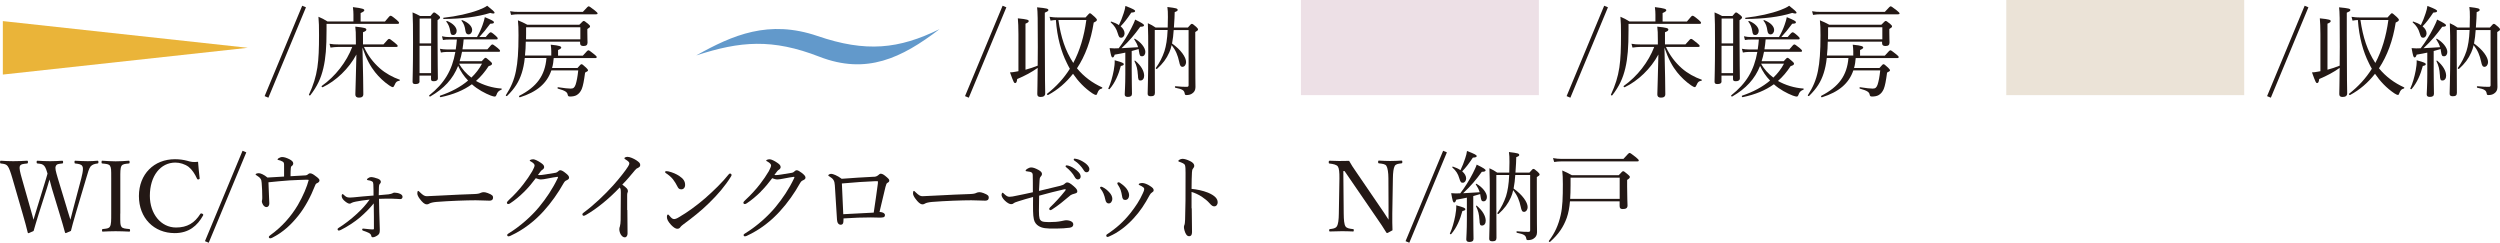 <?xml version="1.0" encoding="UTF-8"?><svg xmlns="http://www.w3.org/2000/svg" viewBox="0 0 379.21 36.82"><defs><style>.cls-1{fill:#6299cb;}.cls-2{fill:#ede0e6;}.cls-3{isolation:isolate;}.cls-4{fill:#231815;}.cls-5{mix-blend-mode:multiply;}.cls-6{fill:#eab439;}.cls-7{fill:#ebe3d7;}</style></defs><g class="cls-3"><g id="_レイヤー_2"><g id="_ヘッダー"><path class="cls-4" d="M40.14,14.58L45.84.87l.57.24-5.7,13.71-.57-.24Z"/><path class="cls-4" d="M58.41,3.24c.65-.79.72-.85.83-.85s.21.03.93.63c.31.26.36.36.36.45s-.06.15-.21.15h-10.79v.99c0,2.55-.13,4.23-.48,5.71-.36,1.53-.91,2.75-1.99,4.14-.06.07-.24-.03-.2-.1.66-1.41,1.06-2.67,1.28-4.12.2-1.36.25-2.85.25-4.93,0-1.32-.01-1.88-.09-2.77.57.24.83.38,1.38.72h3.93v-1.06c0-.34-.02-.61-.08-1.12,1.53.18,1.73.31,1.73.48,0,.12-.15.24-.56.42v1.29h3.71ZM55.2,7.11c.62,1.35,1.41,2.35,2.4,3.24.9.79,1.96,1.36,3.03,1.74.06.02.02.14-.04.15-.4.08-.54.18-.72.62-.12.27-.19.36-.31.36-.09,0-.25-.09-.53-.27-.79-.54-1.53-1.24-2.13-1.99-.69-.87-1.29-1.91-1.92-3.73.09,3.24.13,6.36.13,7.06,0,.35-.22.52-.66.52-.38,0-.55-.17-.55-.48,0-.66.12-3.4.16-6.06-1.15,2.15-3.09,4-5.11,4.96-.09.04-.24-.14-.15-.19,2.07-1.46,3.75-3.63,4.63-5.92h-2.13c-.39,0-.71.04-1.17.1l-.15-.58c.51.09.85.1,1.29.1h2.71v-.52c0-1.28-.02-1.56-.09-2.18,1.44.15,1.68.24,1.68.45,0,.13-.08.24-.51.4v1.85h3.1c.66-.77.76-.84.85-.84.11,0,.23.05.92.63.31.25.39.34.39.45,0,.09-.06.14-.2.14h-4.93Z"/><path class="cls-4" d="M63.64,12.33c0,.3-.21.42-.63.42-.3,0-.43-.09-.43-.36,0-.66.07-1.68.07-5.94,0-2.34-.01-3.49-.07-4.57.49.21.71.31,1.15.55h1.56c.39-.49.46-.54.55-.54.1,0,.2.04.64.4.21.17.27.27.27.36,0,.1-.07.21-.38.41v2.43c0,4.03.05,5.82.05,6.39,0,.29-.23.44-.62.44-.32,0-.42-.09-.42-.34v-.51h-1.75v.87ZM65.4,2.81h-1.75v3.77h1.75v-3.77ZM63.64,11.09h1.75v-4.14h-1.75v4.14ZM73.06,9.29c.42-.46.49-.52.58-.52.11,0,.2.06.74.54.21.18.25.25.25.36,0,.15-.13.25-.51.36-.57.87-1.2,1.62-1.92,2.25,1.11.63,2.49,1.06,3.86,1.15.06,0,.06.15,0,.17-.39.15-.62.36-.75.78-.08.21-.17.27-.26.27-.1,0-.31-.04-.6-.15-.81-.31-2.03-.94-2.87-1.72-1.29.93-2.82,1.56-4.74,1.96-.1.02-.18-.2-.08-.23,1.67-.56,3.11-1.33,4.24-2.29-.64-.66-1.14-1.41-1.51-2.23-.79,2-2.15,3.45-4.23,4.65-.09.06-.22-.12-.15-.18,2.27-1.8,3.46-3.76,3.96-6.58h-1.34c-.29,0-.51.03-.85.09l-.15-.57c.4.07.66.1,1.02.1h1.38c.09-.5.12-1.01.17-1.5h-1.21c-.32,0-.54.01-.9.07l-.15-.57c.41.09.66.12,1.05.12h4.26c.33-.56.63-1.2.85-1.83.17-.45.27-.85.34-1.19,1.12.47,1.38.6,1.38.78,0,.13-.06.21-.56.22-.6.81-1.09,1.41-1.65,2.01h.97c.54-.65.64-.71.75-.71.09,0,.21.04.75.52.24.21.31.31.31.41,0,.1-.04.15-.21.15h-4.95c-.04.49-.1,1-.18,1.5h3.78c.56-.68.66-.74.75-.74.1,0,.21.06.83.56.27.23.34.33.34.42s-.06.14-.19.14h-5.58c-.09.48-.21.96-.36,1.42h3.32ZM67.29,2.69c1.96-.21,3.92-.65,5.29-1.17.54-.21,1-.41,1.32-.65.82.65,1.12.93,1.12,1.06,0,.07-.06.12-.21.12-.1,0-.25-.03-.45-.09-2,.63-4.32.89-7.05.92-.09,0-.12-.18-.03-.19ZM68.29,4.71c-.09-.57-.24-.98-.6-1.44-.03-.04.06-.1.12-.09.9.35,1.46.96,1.46,1.5,0,.36-.22.63-.53.63-.29,0-.39-.13-.45-.6ZM69.64,9.66c.45.84,1.11,1.54,1.86,2.11.66-.63,1.2-1.33,1.61-2.11h-3.46ZM70.6,4.68c-.09-.66-.24-1.12-.6-1.54-.04-.04.04-.1.11-.09.99.39,1.51.96,1.51,1.51,0,.36-.24.66-.55.66-.27,0-.42-.19-.47-.54Z"/><path class="cls-4" d="M83.62,8.45v-.69c0-.24-.03-.65-.08-.98,1.41.13,1.59.27,1.59.45,0,.09-.12.2-.48.36v.85h3.76c.64-.74.75-.81.84-.81.11,0,.21.07.88.6.3.24.38.33.38.43,0,.09-.06.15-.19.15h-6.33c-.04.51-.1,1-.25,1.5h3.86c.43-.51.51-.57.61-.57s.2.06.69.52c.22.23.29.31.29.41s-.08.15-.44.34c-.17,1.26-.3,1.98-.51,2.5-.2.44-.44.73-.78.92-.25.15-.63.21-.97.21-.27,0-.33-.06-.38-.27-.06-.38-.33-.61-1.49-.93-.09-.03-.06-.23.03-.21,1.05.15,1.5.21,1.92.21s.58-.17.74-.6c.16-.5.29-1.12.4-2.16h-4.08c-.67,1.98-2.2,3.27-4.77,4.08-.1.03-.18-.18-.09-.23,2.64-1.36,3.9-3.06,4.12-5.73h-3.29c-.09.88-.25,1.62-.46,2.28-.42,1.32-1.06,2.34-2.23,3.48-.06.06-.23-.05-.18-.12.79-1.21,1.26-2.33,1.53-3.67.27-1.33.39-2.91.39-5.4,0-1.15-.02-1.52-.09-2.29.6.25.85.36,1.42.67h7.9c.5-.51.57-.57.66-.57.11,0,.2.06.69.46.21.18.27.26.27.36,0,.12-.04.17-.41.4v.52c0,.9.03,1.29.03,1.53,0,.38-.2.53-.62.53-.36,0-.51-.14-.51-.45v-.21h-8.24c-.01.71-.04,1.41-.12,2.1h3.96ZM77.37,1.7c.48.09.81.1,1.25.1h9.79c.69-.76.79-.84.88-.84.1,0,.23.08.94.63.33.27.41.36.41.45s-.06.13-.21.13h-11.8c-.39,0-.67.03-1.11.09l-.15-.57ZM88.02,4.14h-8.22v1.04c0,.27,0,.54-.01.79h8.24v-1.83Z"/><path class="cls-4" d="M146.38,14.58l5.7-13.71.57.24-5.7,13.71-.57-.24Z"/><path class="cls-4" d="M155.54,10.58c.63-.17,1.26-.38,1.86-.62.02-.81.02-1.75.02-2.88,0-4.26-.02-5.32-.11-5.97,1.51.15,1.71.21,1.71.42,0,.12-.06.18-.54.39v3.55c0,6.76.06,8.17.06,8.68,0,.36-.22.56-.7.56-.36,0-.5-.15-.5-.44,0-.38.04-1.38.06-3.97-.92.65-1.92,1.19-3.11,1.69-.04.45-.15.61-.3.61-.17,0-.23-.06-.79-1.62.22,0,.57-.04.96-.12.11-.02.21-.04.32-.06v-5.61c-.01-1.09-.03-1.81-.09-2.41,1.49.15,1.65.25,1.65.42,0,.13-.11.24-.49.39v6.98ZM164.65,2.66c.51-.58.58-.65.67-.65.1,0,.18.06.76.58.24.24.3.33.3.42,0,.14-.09.23-.48.41-.42,2.71-1.28,5.04-2.54,6.94,1.07,1.3,2.36,2.23,3.81,2.89.07.03.03.17-.04.18-.36.09-.5.24-.69.73-.08.2-.1.24-.21.24-.09,0-.25-.06-.53-.24-1.2-.81-2.17-1.84-2.94-2.97-1.04,1.33-2.29,2.42-3.78,3.22-.09.05-.24-.13-.15-.19,1.41-1.11,2.55-2.35,3.45-3.79-.16-.3-.33-.58-.46-.88-.84-1.68-1.47-3.84-1.66-6.52-.27.02-.51.04-.81.1l-.15-.58c.53.08.86.1,1.32.1h4.12ZM160.54,3.03c.39,2.67,1.05,4.65,2.26,6.52.99-1.86,1.64-4.02,1.98-6.52h-4.24Z"/><path class="cls-4" d="M168.12,13.41c.35-.75.63-1.76.81-2.69.11-.57.17-1.12.15-1.58,1.18.33,1.38.42,1.38.6,0,.12-.09.2-.45.27-.33,1.27-.87,2.54-1.7,3.5-.06.07-.24-.03-.2-.1ZM170.7,7.98c-.43.09-.95.2-1.62.31-.11.33-.18.42-.32.42-.17,0-.24-.23-.45-1.41.33.03.48.04.71.04.24,0,.46,0,.67-.02.67-.87,1.35-1.93,1.91-3.04.25-.51.48-.96.58-1.31,1.02.5,1.35.71,1.35.87,0,.12-.12.22-.57.22-.92,1.26-1.58,2.06-2.84,3.25.84-.04,1.76-.09,2.51-.15-.12-.42-.32-.79-.59-1.2-.03-.04.04-.1.11-.08.9.5,1.58,1.37,1.58,2,0,.38-.2.66-.51.66-.28,0-.36-.12-.45-.72-.02-.14-.03-.25-.06-.38-.34.1-.71.21-1.05.3v2.88c0,1.65.04,3.15.04,3.61,0,.32-.21.47-.62.47-.33,0-.48-.12-.48-.39s.09-1.26.09-3.09v-3.27ZM170.58,5.07c0,.36-.23.65-.5.65-.28,0-.36-.08-.55-.71-.18-.63-.48-1.11-1.05-1.62-.04-.04.03-.13.09-.12.46.15.85.33,1.15.54.27-.54.51-1.16.72-1.8.14-.4.23-.79.27-1.11,1.17.45,1.47.62,1.47.77s-.12.21-.58.24c-.66.98-1.04,1.48-1.62,2.08.39.33.6.71.6,1.08ZM172.59,11.3c-.04-.76-.17-1.33-.51-2.02-.03-.06.07-.12.12-.07.87.73,1.35,1.56,1.35,2.28,0,.42-.22.72-.55.72-.3,0-.38-.13-.4-.9ZM178.03,4.56c-.04.69-.12,1.37-.25,2.04,1.33.94,2.13,2.07,2.13,2.82,0,.39-.24.72-.56.72-.24,0-.38-.19-.49-.78-.21-.97-.51-1.72-1.14-2.52-.09.42-.21.78-.36,1.11-.42.96-.97,1.69-1.86,2.5-.06.06-.24-.06-.18-.14.61-.85.99-1.62,1.31-2.55.25-.81.42-1.78.48-3.21h-1.95v3.52c0,3.75.02,5.1.02,6.02,0,.38-.2.51-.62.51-.35,0-.48-.12-.48-.39,0-.81.09-2.31.09-6.24,0-2.07-.01-3.24-.06-4.45.51.24.72.34,1.18.66h1.83c.02-.48.03-1.02.03-1.6,0-.72-.01-1.02-.08-1.52,1.39.17,1.56.23,1.56.45,0,.12-.06.18-.45.33,0,.31-.01.62-.03.9-.03.53-.06,1.01-.09,1.44h2.12c.43-.51.51-.56.6-.56.11,0,.2.04.67.46.21.21.27.29.27.39,0,.12-.11.21-.42.39v2.32c0,5.01.03,5.34.03,6.04,0,.48-.2.76-.5.96-.19.15-.51.24-.85.24-.2,0-.26-.04-.29-.29-.09-.42-.33-.61-1.41-.82-.09-.02-.09-.24,0-.23.84.08,1.29.09,1.77.09.17,0,.24-.09.24-.25V4.56h-2.26Z"/><path class="cls-4" d="M237.63,14.58l5.7-13.71.57.24-5.7,13.71-.57-.24Z"/><path class="cls-4" d="M255.9,3.24c.65-.79.72-.85.83-.85s.21.03.93.63c.31.26.36.36.36.45s-.06.15-.21.15h-10.79v.99c0,2.55-.13,4.23-.48,5.71-.36,1.53-.91,2.75-1.99,4.14-.06.07-.24-.03-.2-.1.66-1.41,1.06-2.67,1.28-4.12.2-1.36.25-2.85.25-4.93,0-1.32-.01-1.88-.09-2.77.57.24.83.38,1.38.72h3.93v-1.06c0-.34-.02-.61-.08-1.12,1.53.18,1.73.31,1.73.48,0,.12-.15.24-.56.42v1.29h3.71ZM252.69,7.11c.62,1.35,1.41,2.35,2.4,3.24.9.79,1.96,1.36,3.03,1.74.06.02.02.14-.04.15-.4.08-.54.18-.72.62-.12.27-.19.36-.31.36-.09,0-.25-.09-.53-.27-.79-.54-1.53-1.24-2.13-1.99-.69-.87-1.29-1.91-1.92-3.73.09,3.24.13,6.36.13,7.06,0,.35-.22.52-.66.52-.38,0-.55-.17-.55-.48,0-.66.12-3.4.16-6.06-1.15,2.15-3.09,4-5.11,4.96-.09.04-.24-.14-.15-.19,2.07-1.46,3.75-3.63,4.63-5.92h-2.13c-.39,0-.71.04-1.17.1l-.15-.58c.51.09.85.1,1.29.1h2.71v-.52c0-1.28-.02-1.56-.09-2.18,1.44.15,1.68.24,1.68.45,0,.13-.08.24-.51.4v1.85h3.1c.66-.77.76-.84.85-.84.11,0,.23.05.92.63.31.25.39.34.39.45,0,.09-.06.14-.2.14h-4.93Z"/><path class="cls-4" d="M261.13,12.33c0,.3-.21.42-.63.42-.3,0-.43-.09-.43-.36,0-.66.07-1.68.07-5.94,0-2.34-.01-3.49-.07-4.57.49.21.71.31,1.15.55h1.56c.39-.49.46-.54.55-.54.1,0,.2.04.64.4.21.17.27.27.27.36,0,.1-.07.21-.38.41v2.43c0,4.03.05,5.82.05,6.39,0,.29-.23.44-.62.44-.32,0-.42-.09-.42-.34v-.51h-1.75v.87ZM262.89,2.81h-1.75v3.77h1.75v-3.77ZM261.13,11.09h1.75v-4.14h-1.75v4.14ZM270.55,9.29c.42-.46.49-.52.58-.52.11,0,.2.06.74.54.21.18.25.25.25.36,0,.15-.13.25-.51.36-.57.87-1.2,1.62-1.92,2.25,1.11.63,2.49,1.06,3.86,1.15.06,0,.06.15,0,.17-.39.15-.62.36-.75.78-.08.21-.17.27-.26.27-.1,0-.31-.04-.6-.15-.81-.31-2.03-.94-2.87-1.72-1.29.93-2.82,1.56-4.74,1.96-.1.02-.18-.2-.08-.23,1.67-.56,3.11-1.33,4.24-2.29-.64-.66-1.14-1.41-1.51-2.23-.79,2-2.15,3.45-4.23,4.65-.09.06-.22-.12-.15-.18,2.27-1.8,3.46-3.76,3.96-6.58h-1.34c-.29,0-.51.03-.85.09l-.15-.57c.4.07.66.1,1.02.1h1.38c.09-.5.12-1.01.17-1.5h-1.21c-.32,0-.54.01-.9.07l-.15-.57c.41.09.66.12,1.05.12h4.26c.33-.56.63-1.2.85-1.83.17-.45.27-.85.34-1.19,1.12.47,1.38.6,1.38.78,0,.13-.06.21-.56.22-.6.81-1.09,1.41-1.65,2.01h.97c.54-.65.64-.71.75-.71.09,0,.21.04.75.52.24.21.31.31.31.41,0,.1-.04.15-.21.15h-4.95c-.04.49-.1,1-.18,1.5h3.78c.56-.68.66-.74.75-.74.1,0,.21.06.83.56.27.23.34.33.34.42s-.06.14-.19.14h-5.58c-.09.48-.21.96-.36,1.42h3.32ZM264.78,2.69c1.96-.21,3.92-.65,5.29-1.17.54-.21,1-.41,1.32-.65.82.65,1.12.93,1.12,1.06,0,.07-.06.12-.21.12-.1,0-.25-.03-.45-.09-2,.63-4.32.89-7.05.92-.09,0-.12-.18-.03-.19ZM265.79,4.71c-.09-.57-.24-.98-.6-1.44-.03-.04.06-.1.12-.09.9.35,1.46.96,1.46,1.5,0,.36-.22.63-.53.63-.29,0-.39-.13-.45-.6ZM267.13,9.66c.45.84,1.11,1.54,1.86,2.11.66-.63,1.2-1.33,1.61-2.11h-3.46ZM268.09,4.68c-.09-.66-.24-1.12-.6-1.54-.04-.04.04-.1.11-.09.99.39,1.51.96,1.51,1.51,0,.36-.24.66-.55.66-.27,0-.42-.19-.47-.54Z"/><path class="cls-4" d="M281.11,8.45v-.69c0-.24-.03-.65-.08-.98,1.41.13,1.59.27,1.59.45,0,.09-.12.2-.48.36v.85h3.76c.64-.74.75-.81.84-.81.11,0,.21.07.88.6.3.24.38.33.38.43,0,.09-.06.15-.19.15h-6.33c-.04.51-.1,1-.25,1.5h3.86c.43-.51.51-.57.61-.57s.2.06.69.52c.22.23.29.31.29.41s-.08.15-.44.34c-.17,1.26-.3,1.98-.51,2.5-.2.44-.44.73-.78.92-.25.15-.63.21-.97.21-.27,0-.33-.06-.38-.27-.06-.38-.33-.61-1.49-.93-.09-.03-.06-.23.03-.21,1.05.15,1.5.21,1.92.21s.58-.17.74-.6c.16-.5.29-1.12.4-2.16h-4.08c-.67,1.98-2.2,3.27-4.77,4.08-.1.03-.18-.18-.09-.23,2.64-1.36,3.9-3.06,4.12-5.73h-3.29c-.09.88-.25,1.62-.46,2.28-.42,1.32-1.06,2.34-2.23,3.48-.06.06-.23-.05-.18-.12.79-1.21,1.26-2.33,1.53-3.67.27-1.33.39-2.91.39-5.4,0-1.15-.02-1.52-.09-2.29.6.25.85.36,1.42.67h7.9c.5-.51.57-.57.66-.57.11,0,.2.06.69.46.21.18.27.26.27.36,0,.12-.04.17-.41.4v.52c0,.9.03,1.29.03,1.53,0,.38-.2.53-.62.53-.36,0-.51-.14-.51-.45v-.21h-8.24c-.01.71-.04,1.41-.12,2.1h3.96ZM274.86,1.7c.48.09.81.1,1.25.1h9.79c.69-.76.79-.84.88-.84.1,0,.23.08.94.63.33.27.41.36.41.45s-.06.13-.21.13h-11.8c-.39,0-.67.03-1.11.09l-.15-.57ZM285.51,4.14h-8.22v1.04c0,.27,0,.54-.01.79h8.24v-1.83Z"/><path class="cls-4" d="M343.88,14.58l5.7-13.71.57.24-5.7,13.71-.57-.24Z"/><path class="cls-4" d="M353.03,10.58c.63-.17,1.26-.38,1.86-.62.02-.81.02-1.75.02-2.88,0-4.26-.02-5.32-.11-5.97,1.51.15,1.71.21,1.71.42,0,.12-.06.18-.54.39v3.55c0,6.76.06,8.17.06,8.68,0,.36-.22.56-.7.56-.36,0-.5-.15-.5-.44,0-.38.04-1.38.06-3.97-.92.65-1.92,1.19-3.11,1.69-.04.45-.15.61-.3.61-.17,0-.23-.06-.79-1.62.22,0,.57-.04.96-.12.11-.02.21-.04.32-.06v-5.61c-.01-1.09-.03-1.81-.09-2.41,1.49.15,1.65.25,1.65.42,0,.13-.11.24-.49.39v6.98ZM362.14,2.66c.51-.58.58-.65.67-.65.1,0,.18.06.76.58.24.24.3.33.3.42,0,.14-.09.23-.48.41-.42,2.71-1.28,5.04-2.54,6.94,1.07,1.3,2.36,2.23,3.81,2.89.07.03.03.17-.04.18-.36.09-.5.24-.69.73-.08.2-.1.24-.21.24-.09,0-.25-.06-.53-.24-1.2-.81-2.17-1.84-2.94-2.97-1.04,1.33-2.29,2.42-3.78,3.22-.09.05-.24-.13-.15-.19,1.41-1.11,2.55-2.35,3.45-3.79-.16-.3-.33-.58-.46-.88-.84-1.68-1.47-3.84-1.66-6.52-.27.02-.51.04-.81.1l-.15-.58c.53.08.86.1,1.32.1h4.12ZM358.04,3.03c.39,2.67,1.05,4.65,2.26,6.52.99-1.86,1.64-4.02,1.98-6.52h-4.24Z"/><path class="cls-4" d="M365.61,13.41c.35-.75.63-1.76.81-2.69.11-.57.17-1.12.15-1.58,1.18.33,1.38.42,1.38.6,0,.12-.09.2-.45.27-.33,1.27-.87,2.54-1.7,3.5-.06.07-.24-.03-.2-.1ZM368.19,7.98c-.43.09-.95.2-1.62.31-.11.33-.18.42-.32.42-.17,0-.24-.23-.45-1.41.33.03.48.04.71.04.24,0,.46,0,.67-.02.67-.87,1.35-1.93,1.91-3.04.25-.51.48-.96.58-1.31,1.02.5,1.35.71,1.35.87,0,.12-.12.22-.57.22-.92,1.26-1.58,2.06-2.84,3.25.84-.04,1.76-.09,2.51-.15-.12-.42-.32-.79-.59-1.2-.03-.04.04-.1.11-.08.9.5,1.58,1.37,1.58,2,0,.38-.2.66-.51.66-.28,0-.36-.12-.45-.72-.02-.14-.03-.25-.06-.38-.34.1-.71.21-1.05.3v2.88c0,1.65.04,3.15.04,3.61,0,.32-.21.47-.62.47-.33,0-.48-.12-.48-.39s.09-1.26.09-3.09v-3.27ZM368.07,5.07c0,.36-.23.65-.5.65-.28,0-.36-.08-.55-.71-.18-.63-.48-1.11-1.05-1.62-.04-.04.03-.13.09-.12.46.15.85.33,1.15.54.27-.54.51-1.16.72-1.8.14-.4.23-.79.27-1.11,1.17.45,1.47.62,1.47.77s-.12.21-.58.24c-.66.98-1.04,1.48-1.62,2.08.39.33.6.71.6,1.08ZM370.08,11.3c-.04-.76-.17-1.33-.51-2.02-.03-.06.07-.12.12-.07.87.73,1.35,1.56,1.35,2.28,0,.42-.22.72-.55.72-.3,0-.38-.13-.4-.9ZM375.52,4.56c-.04.69-.12,1.37-.25,2.04,1.33.94,2.13,2.07,2.13,2.82,0,.39-.24.72-.56.72-.24,0-.38-.19-.49-.78-.21-.97-.51-1.72-1.14-2.52-.09.42-.21.78-.36,1.11-.42.96-.97,1.69-1.86,2.5-.06.06-.24-.06-.18-.14.61-.85.99-1.62,1.31-2.55.25-.81.42-1.78.48-3.21h-1.95v3.52c0,3.75.02,5.1.02,6.02,0,.38-.2.51-.62.51-.35,0-.48-.12-.48-.39,0-.81.09-2.31.09-6.24,0-2.07-.01-3.24-.06-4.45.51.24.72.34,1.18.66h1.83c.02-.48.03-1.02.03-1.6,0-.72-.01-1.02-.08-1.52,1.39.17,1.56.23,1.56.45,0,.12-.06.18-.45.33,0,.31-.01.62-.03.9-.03.53-.06,1.01-.09,1.44h2.12c.43-.51.51-.56.6-.56.11,0,.2.04.67.46.21.21.27.29.27.39,0,.12-.11.21-.42.39v2.32c0,5.01.03,5.34.03,6.04,0,.48-.2.76-.5.96-.19.15-.51.24-.85.24-.2,0-.26-.04-.29-.29-.09-.42-.33-.61-1.41-.82-.09-.02-.09-.24,0-.23.84.08,1.29.09,1.77.09.17,0,.24-.09.24-.25V4.56h-2.26Z"/><path class="cls-4" d="M10.15,31.62c.29.9.38,1.24.53,1.71.12-.44.21-.84.45-1.74l1.2-4.53c.15-.58.25-1.08.25-1.44,0-.17-.02-.3-.08-.4-.15-.3-.54-.36-1.07-.42-.1-.02-.13-.03-.13-.2,0-.19.03-.22.13-.22.53.03,1.32.07,1.88.07s.98-.03,1.47-.07c.11,0,.15.03.15.22,0,.17-.04.18-.15.2-.45.06-.75.15-1.02.42-.26.31-.44.98-.69,1.84l-1.58,5.31c-.42,1.44-.54,1.9-.73,2.65-.69.31-.75.34-.79.34s-.09-.04-.11-.1c-.24-.85-.45-1.65-.83-2.86l-1.16-3.82c-.15-.54-.25-.98-.36-1.35-.11.38-.22.79-.39,1.31l-1.23,3.85c-.46,1.46-.58,1.94-.79,2.64-.67.31-.74.34-.79.34-.04,0-.09-.03-.1-.09-.23-.93-.44-1.73-.78-2.88l-1.54-5.32c-.27-.92-.49-1.59-.73-1.89-.22-.27-.45-.33-1.02-.39-.11-.02-.13-.03-.13-.18,0-.21.03-.24.13-.24.63.04,1.24.07,1.86.07s1.5-.03,2.1-.07c.11,0,.14.03.14.22,0,.17-.05.18-.14.2-.49.06-.94.07-1.08.38-.13.33.03.96.3,1.9l1.29,4.54c.27.92.36,1.29.47,1.71.13-.42.24-.79.51-1.68l1.07-3.48c.29-.9.4-1.33.55-1.84-.13-.4-.24-.85-.48-1.15-.25-.29-.48-.33-1.02-.38-.12-.02-.15-.03-.15-.2,0-.19.02-.22.15-.22.62.04,1.29.07,1.89.07s1.23-.03,1.82-.07c.12,0,.15.03.15.22,0,.17-.03.18-.15.2-.53.06-.81.07-.95.38-.15.33-.02.76.31,1.89l1.38,4.56Z"/><path class="cls-4" d="M18.24,32.4c0,1.48-.01,1.69.17,1.98.17.29.62.3,1.19.36.1.02.13.04.13.2s-.03.19-.15.19c-.64-.03-1.42-.06-2.05-.06-.58,0-1.35.03-1.94.06-.09,0-.12-.04-.12-.19s.03-.18.12-.2c.51-.06.9-.06,1.08-.36.21-.33.2-.98.2-1.98v-5.32c0-1.42,0-1.59-.18-1.92-.17-.29-.6-.3-1.17-.36-.09-.02-.12-.03-.12-.2,0-.18.03-.22.12-.22.63.04,1.42.09,2.01.09.63,0,1.39-.04,1.99-.09.11,0,.14.04.14.24,0,.15-.04.17-.14.18-.52.06-.91.07-1.09.36-.2.34-.18,1-.18,1.92v5.32Z"/><path class="cls-4" d="M30.28,27.03c.02.1-.03.15-.15.18-.13.03-.18,0-.24-.1-.35-.76-.74-1.36-1.28-1.8-.57-.42-1.33-.65-2.01-.65-2.24,0-3.87,2-3.87,5.05,0,2.71,1.67,4.8,3.97,4.8,1.71,0,2.82-.69,3.69-2.07.06-.07.12-.1.3-.02.14.06.17.15.11.27-.86,1.54-2.14,2.67-4.3,2.67-3.15,0-5.43-2.29-5.43-5.62s2.29-5.59,5.47-5.59c.69,0,1.28.09,1.83.23.57.18,1,.25,1.67.16.06.78.15,1.71.24,2.49Z"/><path class="cls-4" d="M31.09,36.58l5.7-13.71.57.24-5.7,13.71-.57-.24Z"/><path class="cls-4" d="M43.09,25.15c0-.39,0-.51-.24-.65-.19-.12-.43-.19-.63-.23-.08-.01-.12-.01-.12-.07s.09-.17.17-.21c.19-.1.33-.17.55-.17.3,0,.67.13,1.08.33.38.21.58.38.58.65,0,.15-.09.29-.25.41-.08.04-.11.1-.12.31-.03.3-.04.72-.04,1.21.87-.04,1.54-.09,2.27-.13.18-.02.27-.06.36-.15.09-.09.2-.16.35-.16.24,0,.53.19.78.39.29.21.63.44.63.69,0,.17-.14.3-.3.38-.2.08-.27.15-.34.33-.72,1.83-1.58,3.38-2.52,4.57-1.14,1.44-2.4,2.6-3.99,3.4-.12.06-.23.1-.32.1-.13,0-.21-.1-.21-.19,0-.13.09-.18.24-.3,1.75-1.26,3.12-2.81,4.16-4.56.81-1.4,1.39-2.79,1.65-3.81-.14-.03-.26-.03-.41-.03-.46,0-1.56.06-2.49.1-1.08.08-2.08.17-3.21.29.03.9.06,1.63.09,2.29.02.36.04.71.04.9,0,.33-.15.57-.45.57-.17,0-.35-.12-.5-.34-.1-.15-.18-.38-.18-.56,0-.07.02-.15.04-.21.02-.06.02-.18.02-.42,0-.69-.03-1.4-.09-2.15-.03-.36-.06-.46-.18-.63-.11-.17-.32-.33-.56-.48-.13-.08-.18-.1-.18-.17,0-.1.26-.18.5-.18s.78.22,1.3.66c.88-.04,1.68-.09,2.52-.15v-1.65Z"/><path class="cls-4" d="M59.01,29.46c.19-.03.39-.07.48-.12.09-.04.18-.12.36-.12.24,0,.61.07.83.18.22.09.38.26.38.44,0,.23-.13.36-.35.36-.12,0-.27-.01-.49-.03-.51-.03-.93-.04-1.5-.04-.48,0-.69.02-1.23.03,0,.69.03,1.31.04,2.06.02.99.08,2.1.08,2.58,0,.41-.03.58-.17.75-.18.21-.64.44-.86.44-.18,0-.22-.03-.27-.24-.03-.17-.15-.3-.36-.42-.23-.12-.56-.24-.84-.33-.12-.03-.17-.1-.17-.2s.08-.13.13-.13c.08,0,.15.02.3.03.48.06.97.1,1.11.1.2,0,.24,0,.24-.13,0-1.21,0-2.28-.03-3.82-.65.81-1.34,1.48-2.09,2.13-.81.69-1.99,1.45-2.91,1.9-.12.06-.24.09-.3.09-.09,0-.18-.07-.18-.18,0-.12.06-.17.18-.24.75-.46,1.89-1.32,2.7-2.08.86-.79,1.37-1.36,1.98-2.2-.93.1-1.56.21-2.1.31-.29.06-.53.12-.63.19-.09.06-.18.12-.34.12-.19,0-.52-.21-.84-.51-.24-.25-.33-.45-.33-.67,0-.17.06-.27.12-.27s.11.03.18.1c.36.35.55.42.86.42.15,0,.38,0,.67-.03.92-.09,1.65-.17,3-.27,0-.54,0-1.17-.03-1.71-.02-.23-.03-.33-.2-.44-.12-.08-.38-.15-.63-.18-.08-.01-.14-.04-.14-.12,0-.04.1-.14.17-.18.18-.12.3-.17.46-.17.25,0,.72.12,1.05.25.3.12.43.3.43.47,0,.15-.09.24-.19.36-.04.06-.09.12-.1.42-.02.3-.03.72-.03,1.25.74-.06.97-.09,1.54-.14Z"/><path class="cls-4" d="M64.69,30.99c-.3,0-.66-.33-1.05-.87-.2-.27-.34-.56-.34-.78,0-.19.03-.38.13-.38.08,0,.13.08.24.18.53.51.74.62,1.08.62.32,0,.89-.03,1.91-.09,2.04-.12,4.07-.19,5.34-.24.51-.02.75-.09.92-.18.12-.06.3-.1.46-.1.15,0,.36.04.62.14.71.27.79.43.79.7,0,.3-.2.45-.53.45-.57,0-1.38-.06-2.11-.06-1.33,0-3.99.09-5.96.25-.48.04-.88.14-1.03.23-.11.08-.26.14-.47.14Z"/><path class="cls-4" d="M79.53,29.07c-.67.67-1.46,1.33-2.16,1.78-.13.09-.22.1-.28.1-.12,0-.2-.08-.2-.21,0-.1.14-.25.34-.45.74-.67,1.53-1.53,2.16-2.35.51-.65.96-1.32,1.35-1.98.23-.42.35-.71.35-.87s-.15-.36-.54-.58c-.1-.06-.2-.09-.2-.17s.27-.18.54-.18c.22,0,.71.23,1.14.53.36.24.51.42.51.65,0,.16-.09.3-.3.43-.15.09-.22.2-.64.77.08.02.12.02.2.02.18,0,.51-.03.85-.09.67-.1,1.14-.18,1.65-.27.15-.03.26-.11.35-.2.12-.12.22-.18.34-.18.18,0,.47.16.76.4.35.27.57.48.57.72,0,.2-.15.3-.34.39-.25.12-.3.15-.48.44-.86,1.53-1.91,3.01-3.03,4.24-1.26,1.4-2.94,2.79-5.07,3.77-.11.04-.2.07-.29.07s-.18-.1-.18-.19.06-.15.19-.24c1.8-1.1,3.48-2.61,4.65-4.02,1.08-1.31,2.05-2.75,2.84-4.4.01-.04.03-.09.03-.12s-.03-.06-.08-.06c-.22.01-1.05.17-1.63.28-.34.06-.61.12-.88.12-.23,0-.48-.07-.78-.19-.48.65-1.08,1.38-1.74,2.04Z"/><path class="cls-4" d="M95.16,31.86c0,1.11.03,2.52.03,3.56,0,.33-.17.58-.42.58-.27,0-.45-.2-.6-.42-.15-.25-.23-.57-.23-.82,0-.17.04-.3.08-.38.07-.21.12-.66.12-.98.01-1.26.03-2.61.03-4.18,0-.45-.03-.62-.17-.78-1.65,1.74-3.55,3.27-5.1,4.15-.15.09-.27.14-.36.14-.12,0-.2-.09-.2-.23,0-.09.08-.17.24-.29,1.44-1.05,3.18-2.7,4.42-4.08.99-1.12,1.84-2.19,2.26-2.86.15-.24.2-.36.2-.5,0-.12-.12-.3-.45-.5-.19-.12-.3-.18-.3-.27,0-.12.27-.21.49-.21.32,0,.95.27,1.32.52.44.3.59.45.59.72,0,.23-.14.33-.35.44-.17.07-.27.13-.44.34-.63.77-1.21,1.46-1.93,2.19.69.51.85.71.85.96,0,.09,0,.18-.06.27-.03.06-.05.19-.05.36v2.25Z"/><path class="cls-4" d="M101.36,25.99c.63.14,1.23.41,1.66.69.66.44.9.83.9,1.38,0,.39-.24.66-.57.66s-.45-.12-.64-.51c-.15-.29-.33-.62-.63-1.01-.31-.39-.71-.7-1.08-.94-.08-.04-.12-.12-.12-.18s.07-.12.17-.12c.06,0,.15,0,.32.03ZM110.97,26.52c0,.08-.03.17-.1.27-.88,1.43-2.04,2.77-3.33,4.02-1.21,1.19-2.51,2.21-3.92,3.25-.16.12-.31.25-.38.34-.12.2-.28.3-.48.3-.34,0-.63-.25-.96-.58-.46-.5-.64-.85-.64-1.2,0-.23.06-.38.16-.38.06,0,.11.04.21.17.3.36.48.52.72.52.15,0,.39-.07.71-.27,1.32-.76,2.7-1.77,4-2.89,1.35-1.19,2.62-2.42,3.57-3.62.07-.09.15-.13.21-.13.09,0,.22.1.22.19Z"/><path class="cls-4" d="M115.41,29.07c-.68.67-1.46,1.33-2.16,1.78-.13.09-.22.1-.29.1-.12,0-.2-.08-.2-.21,0-.1.13-.25.35-.45.73-.67,1.53-1.53,2.16-2.35.51-.65.96-1.32,1.35-1.98.22-.42.34-.71.34-.87s-.15-.36-.54-.58c-.11-.06-.2-.09-.2-.17s.27-.18.54-.18c.23,0,.71.23,1.14.53.36.24.51.42.51.65,0,.16-.09.3-.3.43-.15.09-.23.2-.65.77.08.02.12.02.19.02.18,0,.51-.03.86-.09.68-.1,1.14-.18,1.65-.27.15-.03.25-.11.34-.2.12-.12.23-.18.34-.18.18,0,.46.16.77.4.34.27.57.48.57.72,0,.2-.15.3-.34.39-.25.12-.3.15-.48.44-.85,1.53-1.9,3.01-3.03,4.24-1.26,1.4-2.94,2.79-5.07,3.77-.1.04-.2.07-.29.07s-.18-.1-.18-.19.06-.15.2-.24c1.8-1.1,3.48-2.61,4.65-4.02,1.08-1.31,2.05-2.75,2.83-4.4.02-.04.03-.09.03-.12s-.03-.06-.08-.06c-.22.01-1.05.17-1.63.28-.34.06-.62.12-.88.12-.22,0-.48-.07-.78-.19-.48.65-1.08,1.38-1.74,2.04Z"/><path class="cls-4" d="M132.55,26.82c.29-.02.45-.08.64-.23.18-.17.3-.24.39-.24.19,0,.38.08.66.3.48.39.65.55.65.73,0,.19-.12.27-.29.36-.11.06-.18.18-.29.62-.25,1.02-.54,2.22-.9,3.78.32.03.5.09.63.17.13.09.19.18.19.31,0,.19-.08.3-.25.34-.12.03-.33.05-.5.05-.33,0-.9-.03-1.38-.03-1.25,0-2.47.04-4.15.15,0,.2,0,.33-.02.47-.01.33-.15.49-.4.49-.32,0-.54-.27-.57-.75-.11-1.83-.22-3.57-.33-5.25-.04-.66-.22-.96-.79-1.31-.11-.06-.2-.1-.2-.18,0-.1.22-.23.45-.23.24,0,.92.25,1.58.75,1.48-.12,3.48-.24,4.88-.31ZM132.82,27.48c-1.47.06-3.34.18-5.12.35.06,1.56.12,2.95.21,4.66,1.66-.1,3.33-.18,4.62-.24.25-1.59.45-3.12.63-4.42.01-.14.01-.21.01-.27s-.03-.08-.09-.08h-.27Z"/><path class="cls-4" d="M139.89,30.99c-.3,0-.66-.33-1.05-.87-.2-.27-.35-.56-.35-.78,0-.19.03-.38.13-.38.08,0,.13.08.24.18.53.51.74.62,1.08.62.31,0,.88-.03,1.91-.09,2.04-.12,4.06-.19,5.34-.24.51-.02.75-.09.92-.18.12-.06.3-.1.46-.1.15,0,.36.04.62.14.71.27.79.43.79.7,0,.3-.2.45-.53.45-.57,0-1.38-.06-2.12-.06-1.33,0-3.99.09-5.96.25-.48.04-.88.14-1.03.23-.1.08-.25.14-.47.14Z"/><path class="cls-4" d="M160.9,28.15c.36-.09.5-.18.58-.27.12-.1.24-.21.39-.21.21,0,.45.1.99.57.44.38.55.56.55.81,0,.15-.12.24-.34.3-.29.08-.57.17-.67.25-1.12.95-1.91,1.59-2.83,2.18-.08.04-.17.1-.25.1-.08,0-.17-.1-.17-.2,0-.06.04-.13.13-.23.76-.72,1.56-1.59,2.28-2.5.04-.06.09-.13.09-.19,0-.04-.03-.06-.08-.06-.06,0-.1,0-.17.02-1.21.27-2.38.58-3.78.96-.02.66-.03,1.46-.03,2.29,0,.58.03.96.09,1.15.04.17.18.36.38.45.17.07.48.12,1.05.12.81,0,1.35-.05,1.86-.15.36-.06.51-.13.77-.13.35,0,.62.09.81.21.16.1.25.25.25.42,0,.3-.21.45-.54.5-.45.07-1.38.13-2.07.13-1.59.02-2.1-.06-2.65-.39-.33-.2-.62-.54-.72-1.02-.07-.27-.11-.79-.12-1.25-.02-.78,0-1.32,0-2.13-.78.21-1.58.44-2.22.65-.36.12-.55.17-.72.3-.1.09-.21.14-.39.14-.24,0-.6-.2-.95-.54s-.5-.67-.5-.85c0-.19.09-.35.15-.35s.12.06.24.18c.32.3.53.44.81.44.25,0,.62-.06,1.09-.17.75-.15,1.54-.31,2.46-.52,0-1.17,0-2.1-.02-2.6-.01-.21-.06-.33-.18-.4-.1-.08-.33-.13-.76-.18-.1-.01-.14-.03-.14-.1s.11-.18.21-.25c.22-.13.4-.23.64-.23.29,0,.63.12,1.11.38.36.2.52.39.52.6,0,.19-.09.3-.2.42-.13.15-.15.31-.16.51-.04.63-.06,1.06-.09,1.65,1.41-.33,2.38-.57,3.27-.79ZM162.04,25.12c.41.12.85.35,1.31.75.36.32.57.58.57.9,0,.24-.15.45-.42.45-.19,0-.36-.13-.5-.4-.22-.45-.82-1.11-1.26-1.44-.06-.04-.11-.1-.11-.15,0-.08.06-.15.17-.15.09,0,.19.03.24.04ZM163.35,24.12c.4.1.78.29,1.2.58.36.26.69.6.69.95,0,.3-.18.48-.41.48-.2,0-.31-.08-.48-.36-.27-.46-.87-1.11-1.38-1.41-.06-.03-.11-.09-.11-.15,0-.08.06-.15.15-.15.07,0,.2.03.33.06Z"/><path class="cls-4" d="M167.26,28.39c.47.24.75.51,1,.78.3.31.46.67.46.97,0,.42-.24.72-.54.72-.24,0-.44-.14-.53-.62-.04-.25-.15-.58-.27-.88-.11-.25-.24-.48-.41-.69-.06-.08-.11-.14-.11-.18,0-.1.08-.17.15-.17s.15.02.22.06ZM174.43,28.2c.43.28.56.42.56.66,0,.15-.08.23-.27.35-.12.08-.2.15-.32.36-.76,1.41-1.46,2.48-2.47,3.57-1.05,1.14-2.29,2.12-3.66,2.71-.12.06-.21.09-.27.09-.12,0-.2-.08-.2-.21,0-.09.04-.14.13-.2,1.43-.94,2.54-1.95,3.54-3.21.79-1,1.4-1.92,1.88-3,.14-.3.21-.48.21-.63,0-.14-.06-.21-.13-.27-.17-.14-.39-.26-.62-.35-.06-.03-.09-.09-.09-.12,0-.04.09-.1.15-.13.09-.04.3-.06.42-.06.27,0,.78.19,1.14.44ZM169.92,27.76c.43.29.71.54.97.87.24.33.38.69.38.99-.01.42-.22.69-.57.71-.31,0-.45-.14-.51-.63-.04-.3-.12-.6-.21-.89-.11-.28-.24-.54-.41-.78-.06-.09-.09-.14-.09-.23,0-.07.08-.15.18-.15.08,0,.17.04.26.1Z"/><path class="cls-4" d="M180.77,31.6c0,.87.04,2.67.04,3.63,0,.45-.2.6-.42.6-.18,0-.33-.06-.48-.3-.18-.27-.33-.81-.33-1.11,0-.13.07-.29.11-.4.01-.08.06-.24.07-.71.03-.81.04-1.46.06-2.86.01-1.46.01-2.83.01-4.21,0-.5-.01-.95-.08-1.16-.04-.12-.13-.22-.3-.31-.23-.12-.41-.18-.57-.23-.11-.03-.15-.07-.15-.13s.07-.12.15-.17c.12-.08.33-.15.46-.15.34,0,.72.12,1.21.36.36.18.6.42.6.69,0,.17-.08.3-.21.46-.08.1-.12.21-.14.53-.03.57-.06,1.44-.06,2.52.75.06,1.71.26,2.49.57,1.05.44,1.47.93,1.47,1.45,0,.41-.24.63-.48.63-.25.01-.42-.09-.75-.47-.31-.36-.73-.69-1.17-.99-.51-.33-1.06-.58-1.56-.73v2.49Z"/><path class="cls-4" d="M203.76,25.96l.06,6.45c.01.94.07,1.63.27,1.93.2.3.64.35,1.14.41.1,0,.12.03.12.18s-.03.18-.12.18c-.6-.03-1.19-.04-1.73-.04s-1.23.02-1.74.04c-.12,0-.15-.03-.15-.17,0-.15.03-.18.13-.19.45-.06.84-.1,1.04-.42.21-.33.29-1,.3-1.92l.09-5.35c.01-.94-.05-1.53-.24-1.81-.2-.27-.69-.38-1.23-.44-.12-.01-.15-.04-.15-.19,0-.19.03-.24.15-.24.51.01,1.06.04,1.44.04.41,0,.78,0,1.5-.02.33.6.6,1,1.16,1.81l3.42,5.01c.51.73.93,1.36,1.4,2.1v-1.86l-.02-4.41c0-.85-.11-1.56-.3-1.88-.18-.3-.63-.33-1.11-.39-.12-.02-.15-.03-.15-.2,0-.19.03-.22.13-.22.56.03,1.16.06,1.69.06s1.22-.03,1.7-.06c.12,0,.15.03.15.22,0,.15-.03.18-.15.2-.45.06-.82.09-1,.39-.19.33-.27,1.04-.28,1.88l-.09,5.35c-.01,1,0,1.74.03,2.53-.73.41-.77.42-.81.42s-.09-.03-.12-.07c-.46-.77-.81-1.27-1.71-2.58l-4.63-6.75h-.18Z"/><path class="cls-4" d="M213.2,36.58l5.7-13.71.57.24-5.7,13.71-.57-.24Z"/><path class="cls-4" d="M219.93,35.41c.35-.75.63-1.76.81-2.69.11-.57.17-1.12.15-1.58,1.18.33,1.38.42,1.38.6,0,.12-.09.2-.45.27-.33,1.27-.87,2.54-1.7,3.5-.06.07-.24-.03-.2-.1ZM222.51,29.98c-.43.09-.95.2-1.62.31-.11.33-.18.42-.32.42-.17,0-.24-.23-.45-1.41.33.03.48.04.71.04.24,0,.46,0,.67-.02.67-.87,1.35-1.93,1.91-3.04.25-.51.48-.96.58-1.31,1.02.5,1.35.71,1.35.87,0,.12-.12.22-.57.22-.92,1.26-1.58,2.06-2.84,3.25.84-.04,1.76-.09,2.51-.15-.12-.42-.32-.79-.59-1.2-.03-.04.04-.1.11-.08.9.5,1.58,1.37,1.58,2,0,.38-.2.66-.51.66-.28,0-.36-.12-.45-.72-.02-.14-.03-.25-.06-.38-.34.1-.71.21-1.05.3v2.88c0,1.65.04,3.15.04,3.61,0,.32-.21.47-.62.47-.33,0-.48-.12-.48-.39s.09-1.26.09-3.09v-3.27ZM222.39,27.07c0,.36-.23.65-.5.65-.28,0-.36-.08-.55-.71-.18-.63-.48-1.11-1.05-1.62-.04-.04.03-.13.09-.12.46.15.85.33,1.15.54.27-.54.51-1.16.72-1.8.14-.4.23-.79.27-1.11,1.17.45,1.47.62,1.47.77s-.12.21-.58.24c-.66.98-1.04,1.48-1.62,2.08.39.33.6.71.6,1.08ZM224.4,33.3c-.04-.76-.17-1.33-.51-2.02-.03-.06.07-.12.12-.07.87.73,1.35,1.56,1.35,2.28,0,.42-.22.72-.55.72-.3,0-.38-.13-.4-.9ZM229.84,26.56c-.04.69-.12,1.37-.25,2.04,1.33.94,2.13,2.07,2.13,2.82,0,.39-.24.72-.56.72-.24,0-.38-.19-.49-.78-.21-.97-.51-1.72-1.14-2.52-.09.42-.21.78-.36,1.11-.42.96-.97,1.69-1.86,2.5-.06.06-.24-.06-.18-.14.61-.85.99-1.62,1.31-2.55.25-.81.42-1.78.48-3.21h-1.95v3.52c0,3.75.02,5.1.02,6.02,0,.38-.2.51-.62.51-.35,0-.48-.12-.48-.39,0-.81.09-2.31.09-6.24,0-2.07-.01-3.24-.06-4.45.51.24.72.34,1.18.66h1.83c.02-.48.03-1.02.03-1.6,0-.72-.01-1.02-.08-1.52,1.39.17,1.56.23,1.56.45,0,.12-.06.18-.45.33,0,.31-.01.62-.03.9-.03.53-.06,1.01-.09,1.44h2.12c.43-.51.51-.56.6-.56.11,0,.2.04.67.46.21.21.27.29.27.39,0,.12-.11.21-.42.39v2.32c0,5.01.03,5.34.03,6.04,0,.48-.2.76-.5.96-.19.15-.51.24-.85.24-.2,0-.26-.04-.29-.29-.09-.42-.33-.61-1.41-.82-.09-.02-.09-.24,0-.23.84.08,1.29.09,1.77.09.17,0,.24-.09.24-.25v-8.38h-2.26Z"/><path class="cls-4" d="M238.14,30.55c-.08.94-.23,1.74-.48,2.47-.51,1.43-1.28,2.54-2.55,3.67-.06.06-.23-.07-.17-.15.92-1.21,1.46-2.44,1.79-3.91.29-1.26.33-2.69.33-4.71,0-1-.03-1.38-.09-2.06.61.26.87.39,1.45.71h7.12c.5-.54.57-.6.66-.6.12,0,.21.06.74.51.22.18.28.27.28.36,0,.14-.08.24-.41.45v1.02c0,1.63.06,2.55.06,2.86,0,.38-.22.54-.73.54-.35,0-.47-.14-.47-.48v-.69h-7.54ZM235.58,23.98c.52.09.84.12,1.29.12h9.38c.73-.83.84-.9.93-.9.11,0,.22.08.97.66.36.3.42.39.42.48s-.04.14-.2.14h-11.49c-.42,0-.7.03-1.14.09l-.17-.58ZM245.68,26.95h-7.45v1.12c0,.79-.02,1.48-.06,2.1h7.51v-3.23Z"/><rect class="cls-2" x="197.33" width="36.09" height="14.43"/><rect class="cls-7" x="304.32" width="36.09" height="14.43"/><g class="cls-5"><polygon class="cls-6" points="37.59 7.25 .43 11.31 .43 3.2 37.59 7.25"/><path class="cls-1" d="M105.64,8.39c5.5-3.08,10.97-5.45,18.36-2.93,7.36,2.52,12.35,1.99,18.51-1.04-5.76,4.41-11.09,6.95-18.23,4.18-7.12-2.77-12.01-2.37-18.64-.2Z"/></g></g></g></g></svg>
